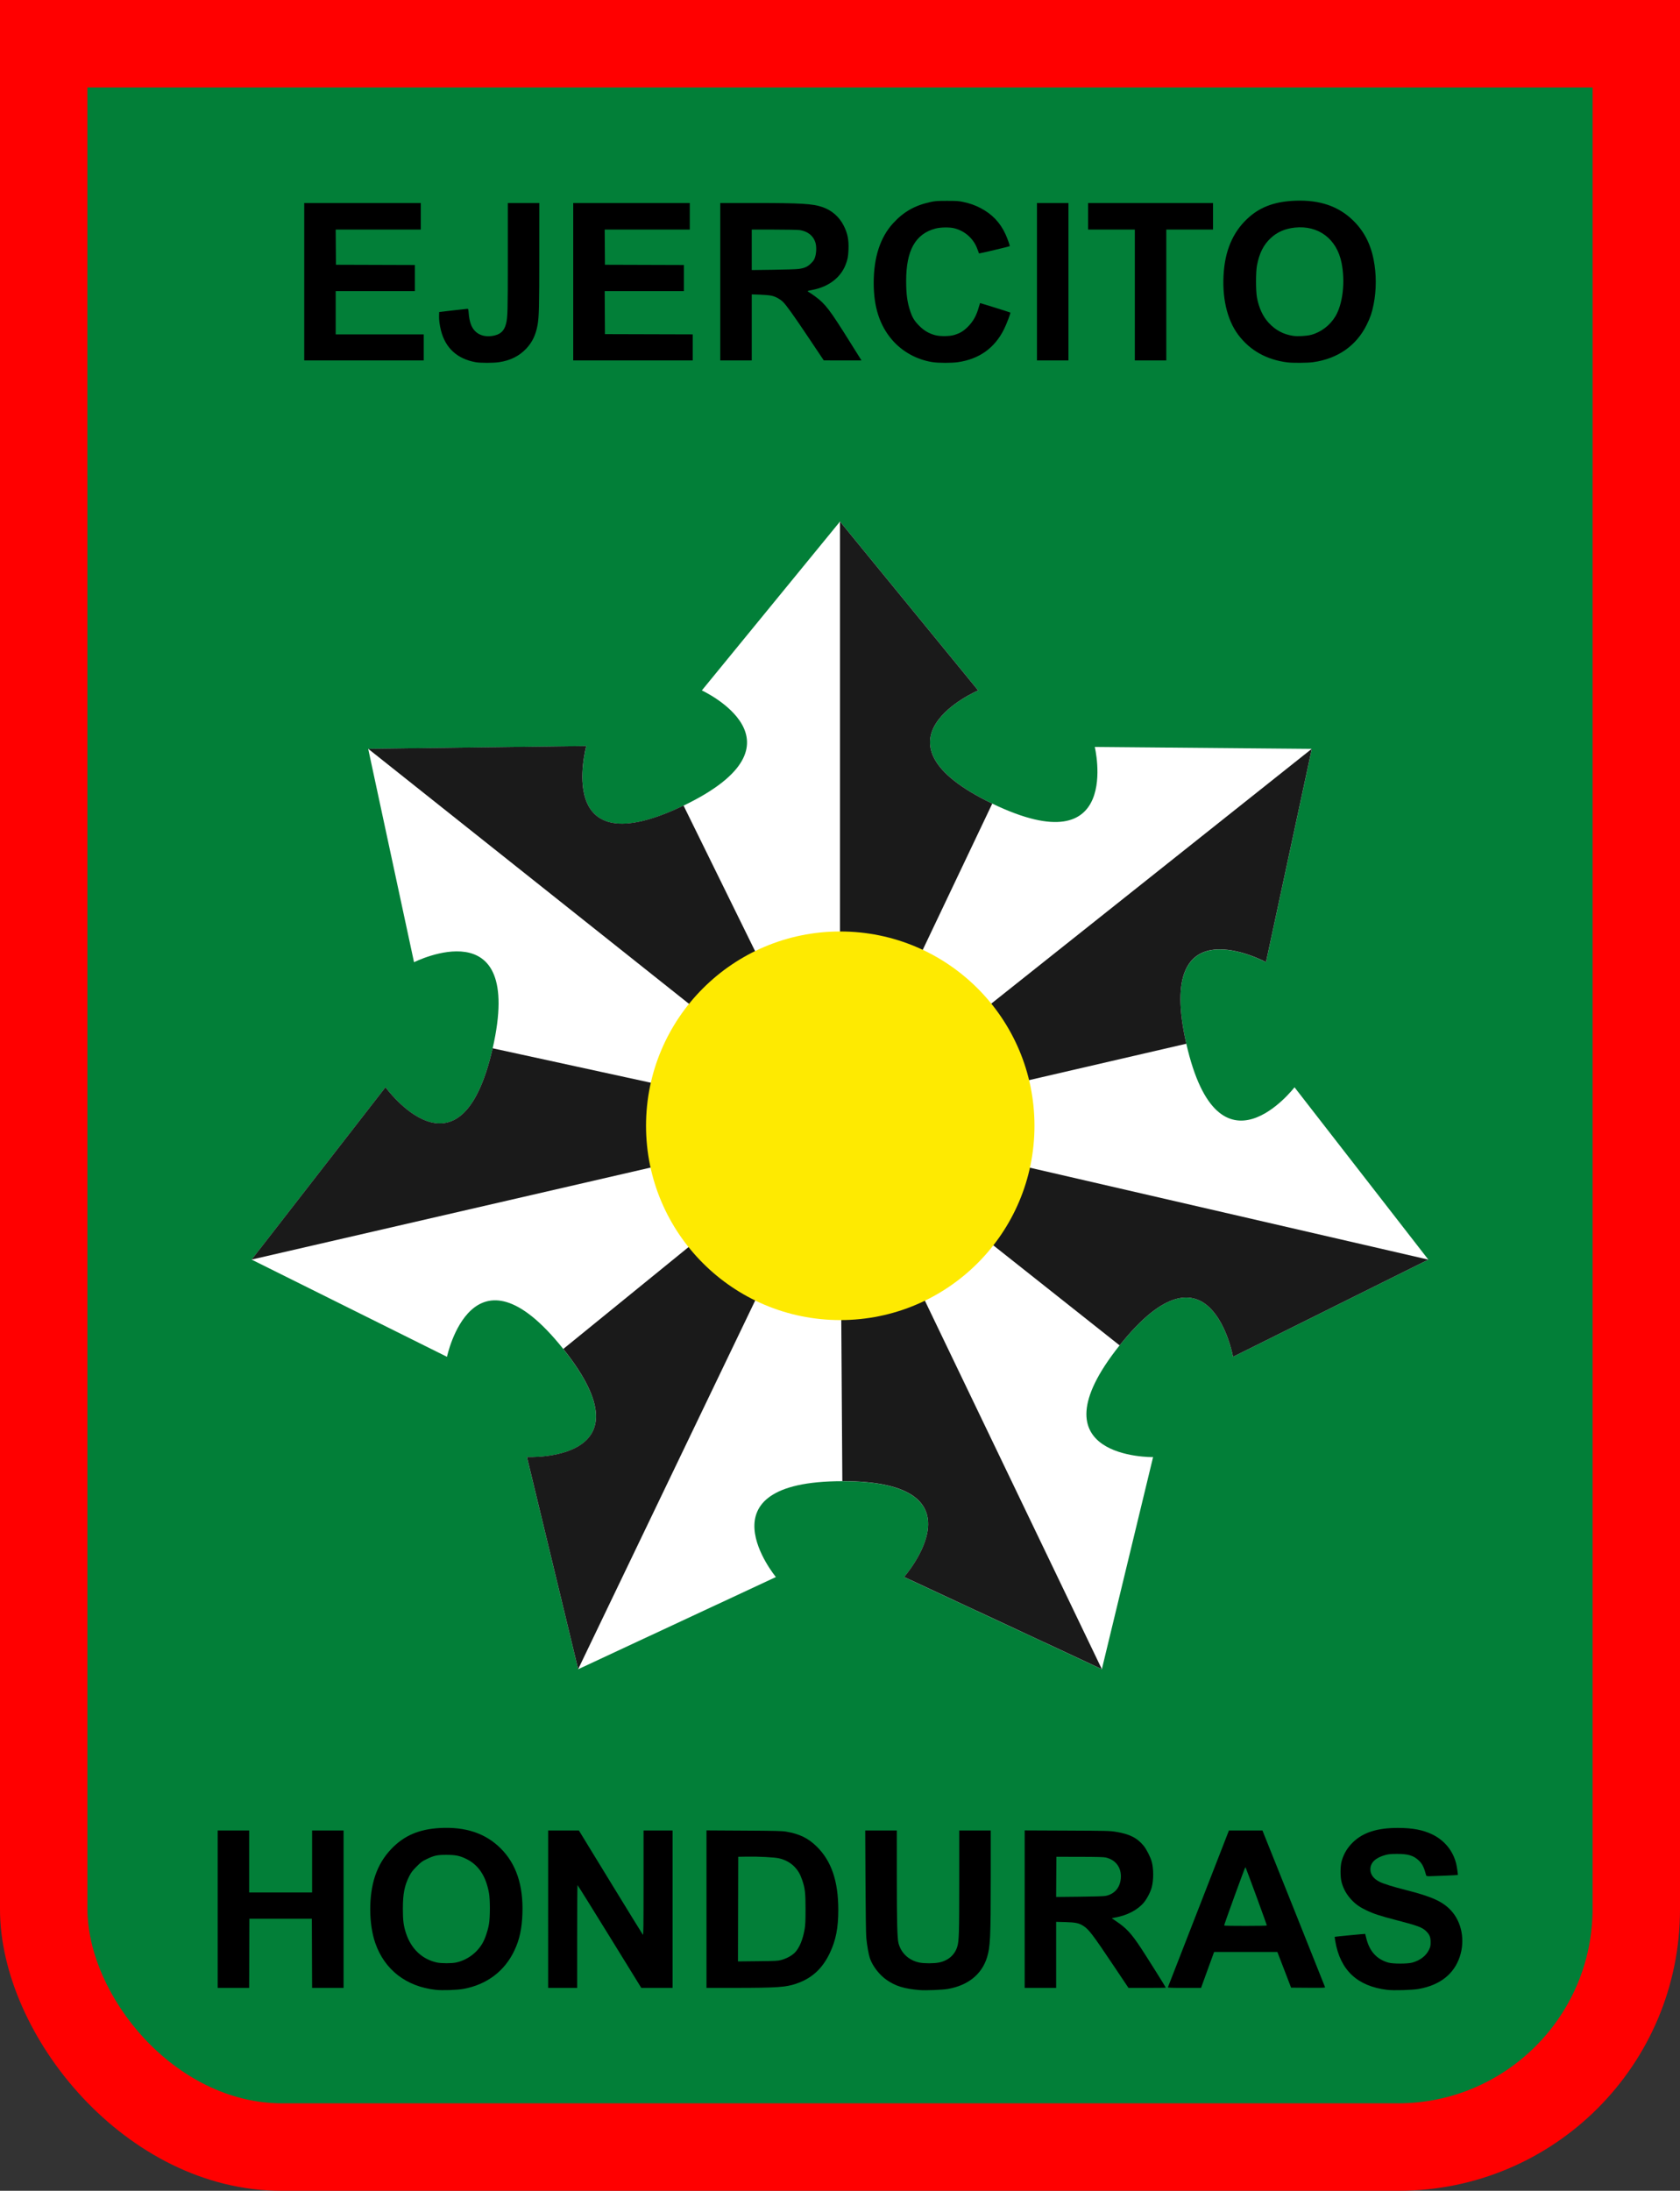 <?xml version="1.0" encoding="UTF-8" standalone="no"?>
<svg
   version="1.1"
   id="Layer_1"
   x="0px"
   y="0px"
   width="1730"
   viewBox="0 0 1730 2255"
   enable-background="new 0 0 5692 3200"
   xml:space="preserve"
   sodipodi:docname="Escudo_del_Ejército_de_Honduras.svg"
   height="2255"
   inkscape:version="1.3 (0e150ed6c4, 2023-07-21)"
   xmlns:inkscape="http://www.inkscape.org/namespaces/inkscape"
   xmlns:sodipodi="http://sodipodi.sourceforge.net/DTD/sodipodi-0.dtd"
   xmlns="http://www.w3.org/2000/svg"
   xmlns:svg="http://www.w3.org/2000/svg"><rect x="0" y="0" width="1730" height="2255" fill="#333333" stroke="none"/><defs
   id="defs45" /><sodipodi:namedview
   id="namedview45"
   pagecolor="#ffffff"
   bordercolor="#000000"
   borderopacity="0.25"
   inkscape:showpageshadow="2"
   inkscape:pageopacity="0.0"
   inkscape:pagecheckerboard="0"
   inkscape:deskcolor="#d1d1d1"
   inkscape:zoom="0.17454059"
   inkscape:cx="117.45119"
   inkscape:cy="908.09823"
   inkscape:window-width="1920"
   inkscape:window-height="1009"
   inkscape:window-x="-8"
   inkscape:window-y="-8"
   inkscape:window-maximized="1"
   inkscape:current-layer="Layer_1" />&#10;&#10;&#10;&#10;&#10;&#10;&#10;&#10;&#10;&#10;&#10;&#10;&#10;&#10;&#10;&#10;&#10;&#10;&#10;&#10;&#10;&#10;&#10;&#10;&#10;&#10;&#10;&#10;&#10;&#10;&#10;&#10;&#10;&#10;&#10;&#10;&#10;&#10;&#10;&#10;&#10;&#10;&#10;&#10;&#10;&#10;<g
   id="g55"
   transform="translate(-5994.986,-329.743)"><rect
     style="fill:#ff0000;fill-opacity:1;stroke:none;stroke-width:1.922;stroke-linecap:square;stroke-dasharray:none"
     id="rect54-8"
     width="1730"
     height="2255"
     x="5994.986"
     y="329.743"
     ry="289.654" /><rect
     style="fill:#ff0000;fill-opacity:1;stroke:none;stroke-width:1.922;stroke-linecap:square;stroke-dasharray:none"
     id="rect54-8-0"
     width="1730"
     height="400"
     x="5994.986"
     y="329.743"
     ry="0" /><rect
     style="fill:#027f38;fill-opacity:1;stroke:none;stroke-width:1.922;stroke-linecap:square;stroke-dasharray:none"
     id="rect54"
     width="1550"
     height="2075"
     x="6084.986"
     y="419.743"
     ry="200.526" /><rect
     style="fill:#027f38;fill-opacity:1;stroke:none;stroke-width:1.922;stroke-linecap:square;stroke-dasharray:none"
     id="rect54-1"
     width="1550"
     height="400"
     x="6084.986"
     y="419.743"
     ry="0" /></g><g
   id="g54"
   transform="translate(-3731.489,-318.251)"><path
     style="fill:#ffffff;stroke:none;stroke-width:2;stroke-linecap:square;stroke-dasharray:none"
     d="m 4596.489,855.096 142.275,173.826 c 0,0 -120.632,51.409 14.514,116.491 135.145,65.083 105.576,-58.325 105.576,-58.325 l 223.485,1.981 -47.195,219.614 c 0,0 -115.406,-62.261 -82.027,83.978 33.378,146.239 111.409,44.753 111.409,44.753 l 137.808,177.388 -201.127,100.028 c 0,0 -23.276,-129.047 -116.8,-11.772 -93.523,117.275 34.473,115.006 34.473,115.006 l -52.765,218.342 -203.606,-94.881 c 0,0 86.38,-98.658 -63.62,-98.658 -150,0 -68.422,98.658 -68.422,98.658 l -203.606,94.88 -52.765,-218.342 c 0,0 130.991,6.023 37.467,-111.252 -93.523,-117.275 -119.794,8.018 -119.794,8.018 l -201.127,-100.028 137.808,-177.388 c 0,0 76.963,106.168 110.341,-40.071 33.378,-146.239 -80.959,-88.66 -80.959,-88.66 l -47.195,-219.614 224.609,-2.857 c 0,0 -35.02,126.367 100.125,61.284 135.145,-65.083 18.84,-118.575 18.84,-118.575 z"
     id="path50-5"
     sodipodi:nodetypes="cczccczccczccczccczccczccczcc" /><path
     style="fill:#1a1a1a;stroke:none;stroke-width:2;stroke-linecap:square;stroke-dasharray:none"
     d="m 4596.489,1475.095 -485.85,-386.105 224.609,-2.857 c 0,0 -35.02,126.367 100.125,61.284 z"
     id="path50-5-8"
     sodipodi:nodetypes="ccccc" /><path
     style="fill:#1a1a1a;stroke:none;stroke-width:2;stroke-linecap:square;stroke-dasharray:none"
     d="m 4596.489,1475.095 -605.845,139.627 137.808,-177.388 c 0,0 76.963,106.168 110.341,-40.071 z"
     id="path50-5-0"
     sodipodi:nodetypes="ccccc" /><path
     style="fill:#1a1a1a;stroke:none;stroke-width:2;stroke-linecap:square;stroke-dasharray:none"
     d="m 4596.489,1475.095 -269.626,561.232 -52.765,-218.342 c 0,0 130.991,6.023 37.467,-111.252 z"
     id="path50-5-35"
     sodipodi:nodetypes="ccccc" /><path
     style="fill:#1a1a1a;stroke:none;stroke-width:2;stroke-linecap:square;stroke-dasharray:none"
     d="m 4866.116,2036.328 -203.606,-94.881 c 0,0 86.38,-98.658 -63.62,-98.658 l -2.401,-367.694 z"
     id="path50-5-9"
     sodipodi:nodetypes="ccccc" /><path
     style="fill:#1a1a1a;fill-opacity:1;stroke:none;stroke-width:2;stroke-linecap:square;stroke-dasharray:none"
     d="m 4596.489,855.096 142.275,173.826 c 0,0 -120.632,51.409 14.514,116.491 l -156.789,329.683 z"
     id="path50-5-7"
     sodipodi:nodetypes="ccccc" /><path
     style="fill:#1a1a1a;stroke:none;stroke-width:2;stroke-linecap:square;stroke-dasharray:none"
     d="m 5082.339,1088.99 -47.195,219.614 c 0,0 -115.406,-62.261 -82.027,83.978 l -356.627,82.513 z"
     id="path50-5-3"
     sodipodi:nodetypes="ccccc" /><path
     style="fill:#1a1a1a;stroke:none;stroke-width:2;stroke-linecap:square;stroke-dasharray:none"
     d="m 5202.334,1614.801 -201.127,100.028 c 0,0 -23.276,-129.047 -116.8,-11.772 l -287.918,-227.962 z"
     id="path50-5-1"
     sodipodi:nodetypes="ccccc" /><circle
     style="fill:#feea01;fill-opacity:1;stroke:none;stroke-width:2;stroke-linecap:square;stroke-dasharray:none"
     id="path46-5-4"
     cx="4596.749"
     cy="1477.028"
     r="200" /></g><g
   id="g71"
   transform="translate(496.855,1181.774)"><path
     style="fill:#000000;fill-opacity:1;stroke:none;stroke-width:1.013;stroke-linecap:square;stroke-dasharray:none"
     d="m -183.572,-891.78 v -81.025 h 60.009 60.009 v 13.673 13.673 h -43.811 -43.81 l 0.133,18.104 0.133,18.104 40.639,0.13 40.639,0.13 v 13.417 13.417 h -40.766 -40.766 v 22.282 22.282 h 45.323 45.323 v 13.42 13.42 h -61.528 -61.528 z"
     id="path55" /><path
     style="fill:#000000;fill-opacity:1;stroke:none;stroke-width:1.013;stroke-linecap:square;stroke-dasharray:none"
     d="m -7.115,-808.963 c -18.962,-3.445 -31.078,-14.549 -35.661,-32.683 -1.387,-5.489 -2.13,-11.379 -1.947,-15.439 l 0.159,-3.539 13.926,-1.62 c 7.659,-0.891 14.405,-1.635 14.991,-1.652 0.973,-0.029 1.094,0.329 1.398,4.146 0.727,9.112 2.712,14.782 6.563,18.745 4.186,4.307 10.393,6.097 17.537,5.055 8.247,-1.202 12.416,-4.843 14.386,-12.563 1.68,-6.584 1.842,-12.605 1.842,-68.568 v -55.725 h 16.205 16.205 l -0.008,53.299 c -0.007,52.952 -0.28,64.012 -1.782,72.289 -1.853,10.214 -5.413,17.65 -11.606,24.244 -7.199,7.665 -16.35,12.243 -27.976,13.995 -6.037,0.91 -19.26,0.918 -24.233,0.014 z"
     id="path56" /><path
     style="fill:#000000;fill-opacity:1;stroke:none;stroke-width:1.013;stroke-linecap:square;stroke-dasharray:none"
     d="m 93.432,-891.78 v -81.025 H 153.441 213.45 v 13.673 13.673 h -43.81 -43.81 l 0.133,18.104 0.133,18.104 40.639,0.13 40.639,0.13 v 13.417 13.417 h -40.771 -40.771 l 0.132,22.155 0.132,22.155 45.197,0.129 45.197,0.129 v 13.417 13.417 h -61.528 -61.528 z"
     id="path57" /><path
     style="fill:#000000;fill-opacity:1;stroke:none;stroke-width:1.013;stroke-linecap:square;stroke-dasharray:none"
     d="m 244.847,-891.78 v -81.025 l 36.335,0.007 c 46.632,0.009 58.599,0.72 68.599,4.076 9.751,3.272 17.532,10.018 22.189,19.239 4.016,7.951 5.304,14.409 4.914,24.637 -0.273,7.158 -0.937,10.55 -3.122,15.959 -5.302,13.127 -17.493,22.313 -33.808,25.477 -6.033,1.17 -5.977,1.127 -3.425,2.633 1.241,0.732 3.966,2.587 6.055,4.121 10.495,7.709 14.936,13.534 35.955,47.165 5.658,9.052 10.619,16.971 11.025,17.598 l 0.739,1.139 -19.428,-0.022 -19.428,-0.022 -15.445,-23.059 c -15.812,-23.606 -23.221,-33.958 -26.663,-37.255 -3.024,-2.897 -7.509,-5.334 -11.492,-6.245 -2.123,-0.486 -7.137,-0.949 -12.106,-1.12 l -8.482,-0.291 v 34.006 34.006 h -16.205 -16.205 z m 80.673,-13.153 c 6.242,-0.876 9.251,-2.241 12.835,-5.822 2.645,-2.643 3.279,-3.642 4.206,-6.628 1.326,-4.274 1.474,-10.609 0.34,-14.512 -2.043,-7.029 -7.792,-11.705 -16.015,-13.027 -1.94,-0.312 -12.808,-0.531 -26.46,-0.533 l -23.168,-0.004 v 20.829 20.829 l 22.155,-0.289 c 12.185,-0.159 23.934,-0.539 26.108,-0.844 z"
     id="path58" /><path
     style="fill:#000000;fill-opacity:1;stroke:none;stroke-width:1.013;stroke-linecap:square;stroke-dasharray:none"
     d="m 463.381,-809.027 c -16.187,-2.515 -31.153,-10.78 -41.645,-22.998 -12.764,-14.863 -18.889,-33.807 -18.889,-58.416 0,-26.455 6.718,-47.088 20.07,-61.637 10.823,-11.793 22.39,-18.316 38.673,-21.807 4.611,-0.989 6.83,-1.141 16.711,-1.15 9.98,-0.009 12.054,0.133 16.711,1.142 7.163,1.552 11.973,3.241 17.743,6.233 11.902,6.17 20.23,14.858 25.775,26.889 2.084,4.522 4.741,12.041 4.381,12.401 -0.344,0.344 -31.383,7.698 -31.596,7.486 -0.103,-0.103 -0.808,-1.972 -1.567,-4.152 -3.754,-10.792 -12.65,-18.908 -23.852,-21.763 -4.867,-1.24 -14.273,-1.102 -19.497,0.286 -20.593,5.473 -30.131,22.493 -30.131,53.766 0,13.868 1.132,22.228 4.26,31.455 2.275,6.712 4.35,10.032 9.449,15.118 4.776,4.764 9.854,7.715 16.169,9.397 5.204,1.386 14.906,1.27 19.75,-0.236 5.98,-1.859 9.472,-3.973 13.926,-8.429 5.588,-5.591 8.87,-11.546 11.414,-20.71 0.533,-1.92 1.037,-3.559 1.121,-3.643 0.137,-0.137 30.741,9.424 31.21,9.75 0.491,0.341 -3.826,11.671 -6.527,17.133 -9.542,19.292 -25.379,30.656 -47.253,33.904 -6.534,0.97 -20.105,0.961 -26.406,-0.018 z"
     id="path59" /><path
     style="fill:#000000;fill-opacity:1;stroke:none;stroke-width:1.013;stroke-linecap:square;stroke-dasharray:none"
     d="m 570.972,-891.78 v -81.025 h 16.205 16.205 v 81.025 81.025 H 587.177 570.972 Z"
     id="path60" /><path
     style="fill:#000000;fill-opacity:1;stroke:none;stroke-width:1.013;stroke-linecap:square;stroke-dasharray:none"
     d="m 671.747,-878.107 v -67.352 h -24.054 -24.054 v -13.673 -13.673 h 64.314 64.314 v 13.673 13.673 h -24.054 -24.054 v 67.352 67.352 h -16.205 -16.205 z"
     id="path61" /><path
     style="fill:#000000;fill-opacity:1;stroke:none;stroke-width:1.013;stroke-linecap:square;stroke-dasharray:none"
     d="m 828.733,-808.776 c -21.39,-2.753 -38.41,-12.305 -50.449,-28.313 -11.828,-15.727 -17.171,-39.483 -14.842,-65.999 2.097,-23.887 10.967,-42.412 26.757,-55.887 12.225,-10.432 26.962,-15.497 47.172,-16.21 24.655,-0.87 43.688,5.567 58.61,19.82 11.285,10.78 18.27,23.878 21.618,40.541 3.019,15.026 3.017,31.6 -0.004,46.589 -1.698,8.423 -3.298,13.114 -7.08,20.763 -10.656,21.549 -29.748,34.89 -55.083,38.492 -5.628,0.8 -21.141,0.918 -26.698,0.202 z m 24.555,-28.332 c 10.191,-2.699 19.528,-9.834 25.062,-19.148 7.585,-12.767 10.175,-35.386 6.29,-54.919 -4.914,-24.705 -23.826,-38.944 -48.235,-36.316 -10.015,1.078 -18.111,4.609 -24.7,10.773 -7.493,7.01 -11.816,15.626 -14.198,28.299 -1.266,6.735 -1.265,26.009 0.002,32.841 2.009,10.836 6.128,19.688 12.185,26.187 6.996,7.506 14.92,11.742 24.862,13.293 4.689,0.731 14.063,0.225 18.731,-1.012 z"
     id="path62" /></g><g
   id="g70"
   transform="translate(1026.047,2120.101)"><path
     style="fill:#000000;fill-opacity:1;stroke:none;stroke-width:1.013;stroke-linecap:square;stroke-dasharray:none"
     d="m -801.893,-154.96 v -81.025 h 16.205 16.205 v 31.904 31.904 h 32.41 32.41 v -31.904 -31.904 h 16.205 16.205 v 81.025 81.025 h -16.202 -16.202 l -0.13,-35.575 -0.13,-35.575 h -32.157 -32.157 l -0.13,35.575 -0.13,35.575 h -16.202 -16.202 z"
     id="path63" /><path
     style="fill:#000000;fill-opacity:1;stroke:none;stroke-width:1.013;stroke-linecap:square;stroke-dasharray:none"
     d="m -577.528,-71.948 c -30.276,-3.423 -52.489,-20.637 -62.04,-48.078 -6.857,-19.699 -6.98,-48.862 -0.292,-68.92 3.622,-10.861 9.101,-19.989 16.891,-28.137 12.941,-13.537 28.301,-20.164 49.573,-21.388 26.584,-1.53 47.273,5.351 62.913,20.923 15.972,15.904 23.357,37.941 22.407,66.856 -0.518,15.768 -2.937,26.964 -8.265,38.266 -10.014,21.242 -28.422,35.133 -52.348,39.503 -6.769,1.236 -21.976,1.75 -28.838,0.975 z m 20.965,-28.072 c 11.304,-2.395 21.414,-9.709 27.286,-19.741 2.731,-4.666 5.561,-12.956 6.751,-19.779 1.246,-7.144 1.249,-25.395 0.006,-32.132 -3.307,-17.909 -11.081,-29.291 -24.199,-35.429 -6.233,-2.917 -10.456,-3.732 -19.443,-3.756 -9.718,-0.025 -12.743,0.617 -20.504,4.354 -4.794,2.308 -5.809,3.057 -10.408,7.68 -4.193,4.215 -5.508,5.93 -7.422,9.68 -5.019,9.833 -6.677,18.177 -6.691,33.676 -0.011,12.135 0.7,17.658 3.273,25.427 5.307,16.025 16.691,26.737 31.878,29.997 4.428,0.95 15.037,0.963 19.473,0.024 z"
     id="path64" /><path
     style="fill:#000000;fill-opacity:1;stroke:none;stroke-width:1.013;stroke-linecap:square;stroke-dasharray:none"
     d="m -461.589,-154.96 v -81.025 l 15.825,0.003 15.825,0.003 32.617,53.297 c 17.939,29.313 32.922,53.63 33.296,54.038 0.569,0.621 0.68,-8.062 0.68,-53.299 v -54.041 h 14.939 14.939 v 81.025 81.025 h -16.102 -16.102 l -32.639,-52.895 c -17.952,-29.093 -32.81,-52.906 -33.019,-52.919 -0.209,-0.013 -0.38,23.79 -0.38,52.895 v 52.919 h -14.939 -14.939 z"
     id="path65" /><path
     style="fill:#000000;fill-opacity:1;stroke:none;stroke-width:1.013;stroke-linecap:square;stroke-dasharray:none"
     d="m -298.526,-154.996 v -81.061 l 38.613,0.225 c 32.722,0.191 39.347,0.351 43.424,1.053 13.579,2.338 22.391,6.582 31.063,14.961 15.446,14.924 22.616,35.725 22.616,65.618 0,18.505 -2.487,31.215 -8.663,44.267 -7.76,16.401 -18.749,26.355 -35.141,31.833 -10.472,3.499 -19.855,4.123 -62.415,4.148 l -29.498,0.017 z m 77.126,52.297 c 5.328,-1.463 10.665,-4.357 13.777,-7.469 4.739,-4.739 8.411,-13.616 10.253,-24.789 0.642,-3.894 0.836,-8.515 0.837,-20.003 0.002,-16.858 -0.524,-21.445 -3.44,-29.982 -2.166,-6.342 -4.338,-9.988 -8.414,-14.127 -3.84,-3.9 -9.583,-6.941 -15.636,-8.279 -4.761,-1.053 -20.953,-1.892 -32.725,-1.696 l -9.115,0.152 -0.129,53.85 -0.129,53.85 20.385,-0.211 c 18.892,-0.196 20.674,-0.291 24.335,-1.296 z"
     id="path66" /><path
     style="fill:#000000;fill-opacity:1;stroke:none;stroke-width:1.013;stroke-linecap:square;stroke-dasharray:none"
     d="m -79.252,-71.704 c -15.692,-1.343 -24.583,-4.081 -33.684,-10.373 -7.476,-5.168 -14.456,-14.129 -17.239,-22.132 -1.419,-4.08 -2.979,-12.851 -3.802,-21.38 -0.348,-3.606 -0.663,-25.736 -0.827,-58.11 l -0.264,-52.286 h 16.261 16.261 l 0.007,46.716 c 0.007,47.756 0.426,64.281 1.76,69.4 2.656,10.195 10.648,17.594 21.435,19.842 4.901,1.021 15.19,1.008 20.244,-0.027 9.513,-1.947 16.303,-7.861 18.852,-16.419 1.768,-5.935 2.005,-13.91 2.011,-67.479 l 0.005,-52.033 h 16.205 16.205 l -0.002,50.008 c -0.002,60.117 -0.479,70.033 -3.887,80.847 -5.46,17.325 -19.523,28.622 -40.168,32.268 -5.638,0.996 -23.188,1.688 -29.372,1.159 z"
     id="path67" /><path
     style="fill:#000000;fill-opacity:1;stroke:none;stroke-width:1.013;stroke-linecap:square;stroke-dasharray:none"
     d="m 29.118,-154.993 v -81.058 l 43.677,0.195 c 41.53,0.186 44.001,0.248 50.261,1.266 14.127,2.298 21.916,6.229 28.643,14.456 2.903,3.55 7.043,11.736 8.272,16.355 1.987,7.469 1.995,18.439 0.019,26.222 -1.184,4.663 -4.854,11.79 -8.064,15.661 -6.409,7.728 -17.27,13.385 -29.924,15.589 -1.818,0.317 -3.236,0.64 -3.151,0.718 0.085,0.078 2.205,1.519 4.712,3.2 10.087,6.768 15.305,12.383 24.792,26.675 5.71,8.603 26.102,41.042 26.102,41.524 0,0.14 -8.647,0.255 -19.216,0.255 h -19.216 l -15.538,-23.168 C 99.013,-129.122 95.153,-134.189 89.513,-137.768 c -4.552,-2.888 -7.973,-3.609 -18.49,-3.898 l -9.495,-0.261 v 33.996 33.996 H 45.323 29.118 Z m 83.222,-13.606 c 8.485,-1.633 14.168,-7.499 15.538,-16.036 1.877,-11.697 -4.053,-20.869 -15.203,-23.512 -2.071,-0.491 -8.952,-0.671 -26.84,-0.703 l -24.054,-0.042 -0.132,20.682 -0.132,20.682 23.933,-0.251 c 14.528,-0.152 25.095,-0.474 26.89,-0.82 z"
     id="path68" /><path
     style="fill:#000000;fill-opacity:1;stroke:none;stroke-width:1.013;stroke-linecap:square;stroke-dasharray:none"
     d="m 176.62,-74.568 c 0.135,-0.348 14.335,-36.809 31.554,-81.025 l 31.308,-80.392 17.242,0.012 17.242,0.012 32.157,80.29 c 17.686,44.16 32.231,80.618 32.322,81.019 0.142,0.625 -2.33,0.71 -17.403,0.596 l -17.568,-0.133 -4.768,-12.407 c -2.622,-6.824 -5.805,-15.085 -7.074,-18.357 l -2.306,-5.95 h -32.566 -32.566 l -2.269,6.203 c -1.248,3.412 -4.272,11.73 -6.72,18.484 l -4.451,12.28 H 193.563 c -13.545,0 -17.137,-0.134 -16.943,-0.633 z m 101.847,-63.589 c 0.232,-0.376 -21.461,-59.505 -22.047,-60.09 -0.342,-0.342 -22.17,59.65 -21.877,60.125 0.321,0.52 43.602,0.486 43.923,-0.034 z"
     id="path69" /><path
     style="fill:#000000;fill-opacity:1;stroke:none;stroke-width:1.013;stroke-linecap:square;stroke-dasharray:none"
     d="m 402.339,-71.933 c -30.683,-3.724 -48.255,-20.22 -53.375,-50.105 -0.405,-2.365 -0.676,-4.36 -0.601,-4.435 0.187,-0.187 31.334,-3.207 31.405,-3.044 0.032,0.072 0.569,2.182 1.193,4.689 3.345,13.421 10.86,21.6 22.897,24.919 4.694,1.294 19.57,1.273 24.307,-0.035 8.206,-2.265 14.347,-6.979 17.348,-13.314 1.451,-3.064 1.642,-3.968 1.642,-7.772 0,-5.095 -1.063,-7.75 -4.444,-11.107 -4.159,-4.128 -8.595,-5.783 -31.257,-11.662 -16.453,-4.269 -22.868,-6.369 -30.32,-9.928 -6.874,-3.283 -10.896,-6.07 -15.032,-10.415 -5.226,-5.49 -8.46,-11.055 -10.47,-18.01 -1.648,-5.705 -1.648,-16.88 0,-22.585 2.19,-7.58 6.026,-13.843 11.892,-19.414 10.464,-9.938 24.846,-14.458 45.956,-14.443 14.981,0.01 25.597,2.001 35.195,6.6 12.6,6.037 21.421,16.74 24.755,30.035 0.808,3.22 2.027,11.549 1.728,11.802 -0.213,0.18 -25.323,1.277 -29.158,1.273 -2.115,-0.002 -3.237,-0.215 -3.349,-0.636 -2.273,-8.539 -4.028,-12.102 -7.648,-15.526 -5.446,-5.15 -11.059,-6.843 -22.536,-6.796 -6.273,0.026 -8.627,0.242 -11.725,1.079 -10.298,2.782 -15.621,7.82 -15.621,14.786 0,5.33 3.222,9.714 9.429,12.828 4.205,2.11 13.785,5.106 27.024,8.451 26.779,6.766 37.91,11.796 46.497,21.009 11.218,12.036 14.769,30.972 8.999,47.984 -6.004,17.702 -20.474,28.978 -42.14,32.84 -6.803,1.213 -25.806,1.757 -32.59,0.933 z"
     id="path70" /></g></svg>
